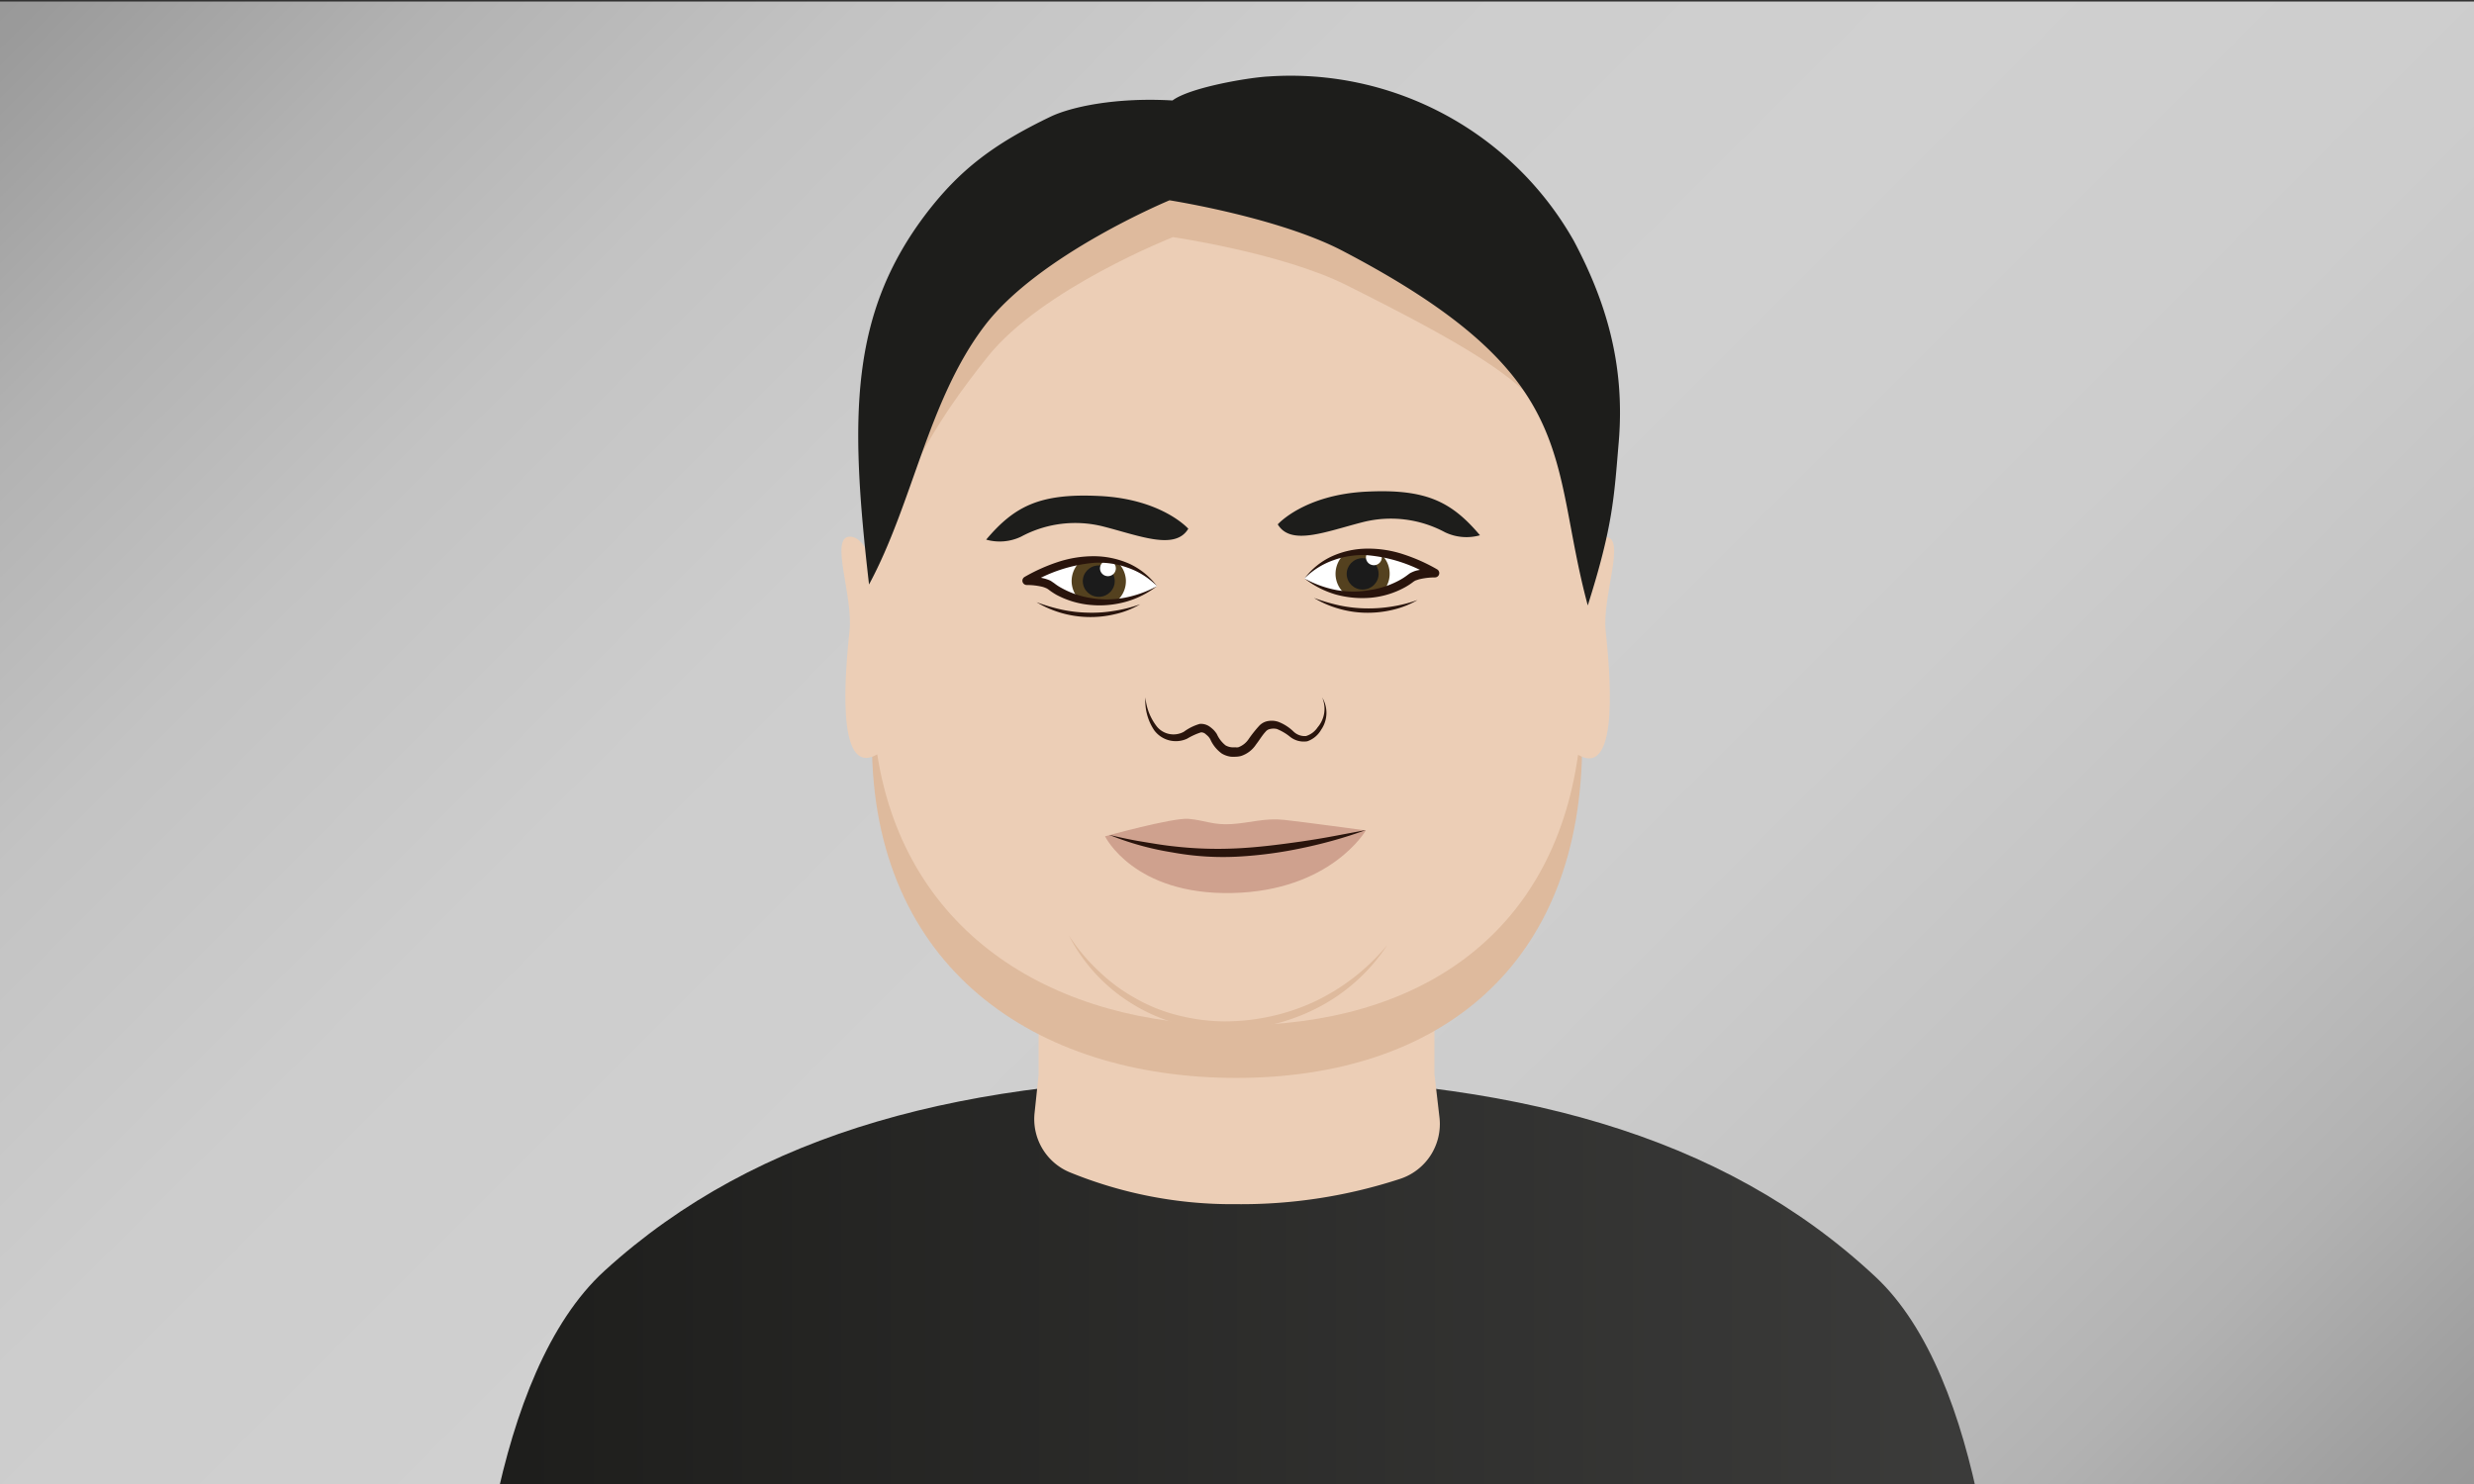 <?xml version="1.0"?>
<svg xmlns="http://www.w3.org/2000/svg" version="1.1" width="800" height="480"><rect width="100%" height="100%" fill="#333333" stroke="none"/><svg xmlns:xlink="http://www.w3.org/1999/xlink" viewBox="0 0 283.46 170.08" x="0" y="0" width="800" height="481"><defs><style>.cls-1{fill:url(#Neues_Verlaufsfeld_2);}.cls-2{fill:url(#Unbenannter_Verlauf_15);}.cls-3{fill:#ecceb6;}.cls-4{fill:#deba9d;}.cls-5{fill:#b37466;opacity:0.5;}.cls-6{fill:#29140c;}.cls-7{fill:#fff;}.cls-8{fill:#54411f;}.cls-9{fill:#1b1b1b;}.cls-10{fill:#1d1d1b;}</style><linearGradient id="Neues_Verlaufsfeld_2" x1="28.35" y1="-28.35" x2="255.12" y2="198.43" gradientUnits="userSpaceOnUse"><stop offset="0" stop-color="#999"/><stop offset="0.01" stop-color="#9a9a9a"/><stop offset="0.11" stop-color="#b2b2b2"/><stop offset="0.22" stop-color="#c3c3c3"/><stop offset="0.35" stop-color="#cdcdcd"/><stop offset="0.5" stop-color="#d0d0d0"/><stop offset="0.65" stop-color="#cdcdcd"/><stop offset="0.78" stop-color="#c3c3c3"/><stop offset="0.89" stop-color="#b2b2b2"/><stop offset="0.99" stop-color="#9a9a9a"/><stop offset="1" stop-color="#999"/></linearGradient><linearGradient id="Unbenannter_Verlauf_15" x1="53.83" y1="164.4" x2="229.57" y2="164.4" gradientUnits="userSpaceOnUse"><stop offset="0" stop-color="#1d1d1b"/><stop offset="1" stop-color="#3c3c3b"/></linearGradient></defs><title>Team-Julia_Eiselt</title><g id="Ebene_2" data-name="Ebene 2"><rect class="cls-1" width="283.46" height="170.08"/><path class="cls-2" d="M53.83,202.48c0-16,2.59-45.27,15.42-57,17.63-16.07,41.66-22.21,72.45-22.21,31.23,0,55.59,6.43,73.19,22.89,12.38,11.58,14.68,40.58,14.68,56.28,0,0-37.32,2.83-85.89,3S53.83,202.48,53.83,202.48Z"/></g><g id="Ebene_1" data-name="Ebene 1"><g id="Hauke"><path class="cls-3" d="M164.94,128a6.62,6.62,0,0,1-4.46,6.91,58.44,58.44,0,0,1-18.85,2.92,49.09,49.09,0,0,1-19.15-3.69,6.6,6.6,0,0,1-3.94-6.79L119,123c0-.23,0-.47,0-.71V114a6.62,6.62,0,0,1,6.62-6.62h32.11a6.62,6.62,0,0,1,6.62,6.62v8.27c0,.21,0,.43,0,.64Z"/><path class="cls-4" d="M181.28,84.86c0,25.84-16.58,38.5-39.64,38.5S99.9,110.7,99.9,84.86c0-31.18-7.57-66.4,43.09-66.4C190.84,18.46,181.28,53.68,181.28,84.86Z"/><path class="cls-3" d="M184,61.37c-.95,0-1.67.92-2.18,2,1.11-26.3,1.26-50.95-38.77-50.95-42.52,0-44,24.81-43.4,51.22-.52-1.23-1.28-2.34-2.31-2.31-2.29.09.41,6.74,0,10.73s-1.76,17.09,3.17,14.22h0c3.27,20.82,20.46,31.05,41.17,31.05s36.2-10.23,39.13-31h0c4.92,2.87,3.57-10.24,3.16-14.22S186.32,61.46,184,61.37Z"/><path class="cls-5" d="M156.49,95s-4,6.92-15.3,7.17-14.58-6.5-14.58-6.5,7.71-2.14,9.54-2,2.84.75,5,.6,3.79-.72,6-.48S156.49,95,156.49,95Z"/><path class="cls-6" d="M127.07,95.5c1.21.29,2.43.56,3.65.76s2.45.42,3.68.55a44.27,44.27,0,0,0,7.37.24c2.46-.12,4.91-.44,7.37-.79,1.22-.18,2.45-.38,3.67-.61s2.45-.46,3.68-.69A53.37,53.37,0,0,1,149.28,97a47.82,47.82,0,0,1-7.46,1,32.17,32.17,0,0,1-7.53-.49A33.15,33.15,0,0,1,127.07,95.5Z"/><path class="cls-6" d="M131.24,79.75a6.27,6.27,0,0,0,1.34,3.38,2.47,2.47,0,0,0,3.06.56,5.71,5.71,0,0,1,1.82-.9,1.71,1.71,0,0,1,1.19.35,3.76,3.76,0,0,1,.42.36,3.25,3.25,0,0,1,.35.45,3.47,3.47,0,0,0,1,1.3,1.75,1.75,0,0,0,.7.22,2.69,2.69,0,0,0,.4,0,1.34,1.34,0,0,0,.35,0,2.44,2.44,0,0,0,1.2-.95A14.31,14.31,0,0,1,144.28,83a1.79,1.79,0,0,1,1.09-.55,2.37,2.37,0,0,1,1.12.11,5.19,5.19,0,0,1,1.7,1.09,1.84,1.84,0,0,0,1.45.53,2.47,2.47,0,0,0,1.33-1,3.27,3.27,0,0,0,.52-3.42,3.41,3.41,0,0,1-.12,3.7,2.93,2.93,0,0,1-1.58,1.32,2.51,2.51,0,0,1-2-.53,5.83,5.83,0,0,0-1.5-.88,1.72,1.72,0,0,0-.75,0,.86.86,0,0,0-.54.32c-.36.38-.69.94-1.09,1.46a3.27,3.27,0,0,1-1.73,1.32,3,3,0,0,1-.59.08,4.93,4.93,0,0,1-.54,0,2.68,2.68,0,0,1-1.07-.37,4,4,0,0,1-1.31-1.63,2.08,2.08,0,0,0-.22-.31,3.4,3.4,0,0,0-.29-.26.75.75,0,0,0-.56-.22,7.56,7.56,0,0,0-1.58.72,3.08,3.08,0,0,1-3.76-.94A6,6,0,0,1,131.24,79.75Z"/><path class="cls-7" d="M132.56,67s-5-6.25-14.93-.62a6,6,0,0,1,2.74.59C122.69,68.78,127.59,70.1,132.56,67Z"/><path class="cls-8" d="M129,66.33a3,3,0,0,1-1.22,2.51c-.49.38-3.48.31-4.06-.25A3,3,0,0,1,124,64a6.15,6.15,0,0,1,3.92.15A3,3,0,0,1,129,66.33Z"/><ellipse class="cls-9" cx="125.9" cy="66.42" rx="1.83" ry="1.8" transform="translate(-1.77 3.46) rotate(-1.56)"/><ellipse class="cls-7" cx="126.95" cy="64.95" rx="0.91" ry="0.9" transform="translate(-1.73 3.49) rotate(-1.56)"/><path class="cls-6" d="M132.56,67a8.68,8.68,0,0,0-3.37-2.12,9.68,9.68,0,0,0-3.88-.55,17.15,17.15,0,0,0-7.44,2.48l-.24-.93a8.29,8.29,0,0,1,2.08.26,4.5,4.5,0,0,1,.55.19,1.28,1.28,0,0,1,.27.16l.24.16a5.6,5.6,0,0,0,.76.51,10.26,10.26,0,0,0,3.55,1.22,10.9,10.9,0,0,0,3.82-.06A12.66,12.66,0,0,0,132.56,67Zm0,0A10.47,10.47,0,0,1,129,68.79a11.21,11.21,0,0,1-4,.37A10.19,10.19,0,0,1,121.05,68a8.35,8.35,0,0,1-.88-.58,1.38,1.38,0,0,0-.33-.2,3.54,3.54,0,0,0-.39-.14,7.81,7.81,0,0,0-1.82-.21h0a.5.5,0,0,1-.49-.5.52.52,0,0,1,.26-.43,20.5,20.5,0,0,1,3.79-1.7,13.13,13.13,0,0,1,4.13-.67,10.14,10.14,0,0,1,4.07.86A8.29,8.29,0,0,1,132.56,67Z"/><path class="cls-7" d="M149.46,66.12s4.95-6.25,14.94-.62a6,6,0,0,0-2.74.59C159.33,68,154.43,69.27,149.46,66.12Z"/><path class="cls-8" d="M159.22,65.5A3,3,0,0,1,158,68c-.5.38-3.48.31-4.06-.26a3,3,0,0,1-.92-2.08,3.07,3.07,0,0,1,1.23-2.52c.5-.37,3.35-.35,3.92.15A3,3,0,0,1,159.22,65.5Z"/><ellipse class="cls-9" cx="156.13" cy="65.58" rx="1.83" ry="1.8" transform="translate(-1.73 4.29) rotate(-1.56)"/><ellipse class="cls-7" cx="157.18" cy="64.11" rx="0.91" ry="0.9" transform="matrix(1, -0.03, 0.03, 1, -1.69, 4.31)"/><path class="cls-6" d="M149.46,66.12a8.26,8.26,0,0,1,3.19-2.56,10,10,0,0,1,4.08-.86,12.84,12.84,0,0,1,4.12.67,20.23,20.23,0,0,1,3.8,1.7.5.5,0,0,1,.19.68.5.5,0,0,1-.43.25h0a7.84,7.84,0,0,0-1.83.22l-.39.13a1.73,1.73,0,0,0-.33.21,7.36,7.36,0,0,1-.88.57,10,10,0,0,1-3.93,1.2,11.44,11.44,0,0,1-4-.37A10.67,10.67,0,0,1,149.46,66.12Zm0,0a12.36,12.36,0,0,0,3.67,1.33,10.61,10.61,0,0,0,3.81,0,10.17,10.17,0,0,0,3.55-1.21,6.85,6.85,0,0,0,.77-.51l.23-.17a1.51,1.51,0,0,1,.28-.15,3,3,0,0,1,.54-.2A9.34,9.34,0,0,1,164.4,65l-.25.94a17.15,17.15,0,0,0-7.44-2.48,9.7,9.7,0,0,0-3.88.55A8.78,8.78,0,0,0,149.46,66.12Z"/><path class="cls-6" d="M162.42,68.59a10.35,10.35,0,0,1-2.87,1.13,12.35,12.35,0,0,1-3.09.33,11.84,11.84,0,0,1-3.08-.47,11.51,11.51,0,0,1-2.83-1.23,22.1,22.1,0,0,0,2.92.86,15.94,15.94,0,0,0,3,.34,16.76,16.76,0,0,0,3-.21A16,16,0,0,0,162.42,68.59Z"/><path class="cls-6" d="M130.63,69.08a9.88,9.88,0,0,1-2.87,1.13,11.93,11.93,0,0,1-3.1.33,12,12,0,0,1-5.9-1.7,22.1,22.1,0,0,0,2.92.86,15.93,15.93,0,0,0,3,.34,15.14,15.14,0,0,0,3-.21A16,16,0,0,0,130.63,69.08Z"/><path class="cls-10" d="M146.4,59.92s3-3.4,10.17-3.75c6.84-.34,9.75,1.16,13,5a5.7,5.7,0,0,1-4-.34,13.09,13.09,0,0,0-9.44-1.16C151.9,60.75,147.9,62.42,146.4,59.92Z"/><path class="cls-10" d="M136.15,60.42s-3-3.4-10.16-3.75c-6.84-.34-9.75,1.16-13,5a5.69,5.69,0,0,0,4-.34,13.08,13.08,0,0,1,9.44-1.16C130.65,61.25,134.65,62.92,136.15,60.42Z"/><path class="cls-4" d="M113.17,40.7c-6.46,8.11-7.49,11.21-12.52,20.1-2.2-18.31,2.6-34.29,20.07-43,10.64-5.3,22.76-4.31,25-4.41,19.81-.93,29.2,11.86,33,18.71,3.52,6.35,6.1,22.34,3.21,31.05-4.53-16.06-.07-16.88-27.73-30.68C146.87,28.82,134.39,27,134.39,27S119.38,32.91,113.17,40.7Z"/><path class="cls-10" d="M112.8,37.18c-6.46,8.5-8.2,20.31-13.23,29.63-2.21-19.18-2.25-31,6.62-42.6,3.85-5,7.71-7.9,14.15-11,2.38-1.15,7.55-2.25,14-1.87,2-1.5,8.77-2.64,11-2.75a37.26,37.26,0,0,1,35,18.87c3.52,6.65,5.89,13.9,5.13,23-.54,6.37-.66,9.63-3.55,18.75-4.54-16.83-.42-26.17-28.08-40.63C146.49,24.73,134,22.78,134,22.78S119,29,112.8,37.18Z"/><path class="cls-4" d="M122.45,107a21.33,21.33,0,0,0,3.44,4.12,19.88,19.88,0,0,0,4.27,3.15,19,19,0,0,0,4.9,1.94,21.92,21.92,0,0,0,5.23.67,24.45,24.45,0,0,0,10.27-2.24,24.32,24.32,0,0,0,8.39-6.51,21.1,21.1,0,0,1-8,7.2,23,23,0,0,1-10.62,2.54,20,20,0,0,1-10.51-2.94A19.74,19.74,0,0,1,122.45,107Z"/></g></g></svg></svg>
